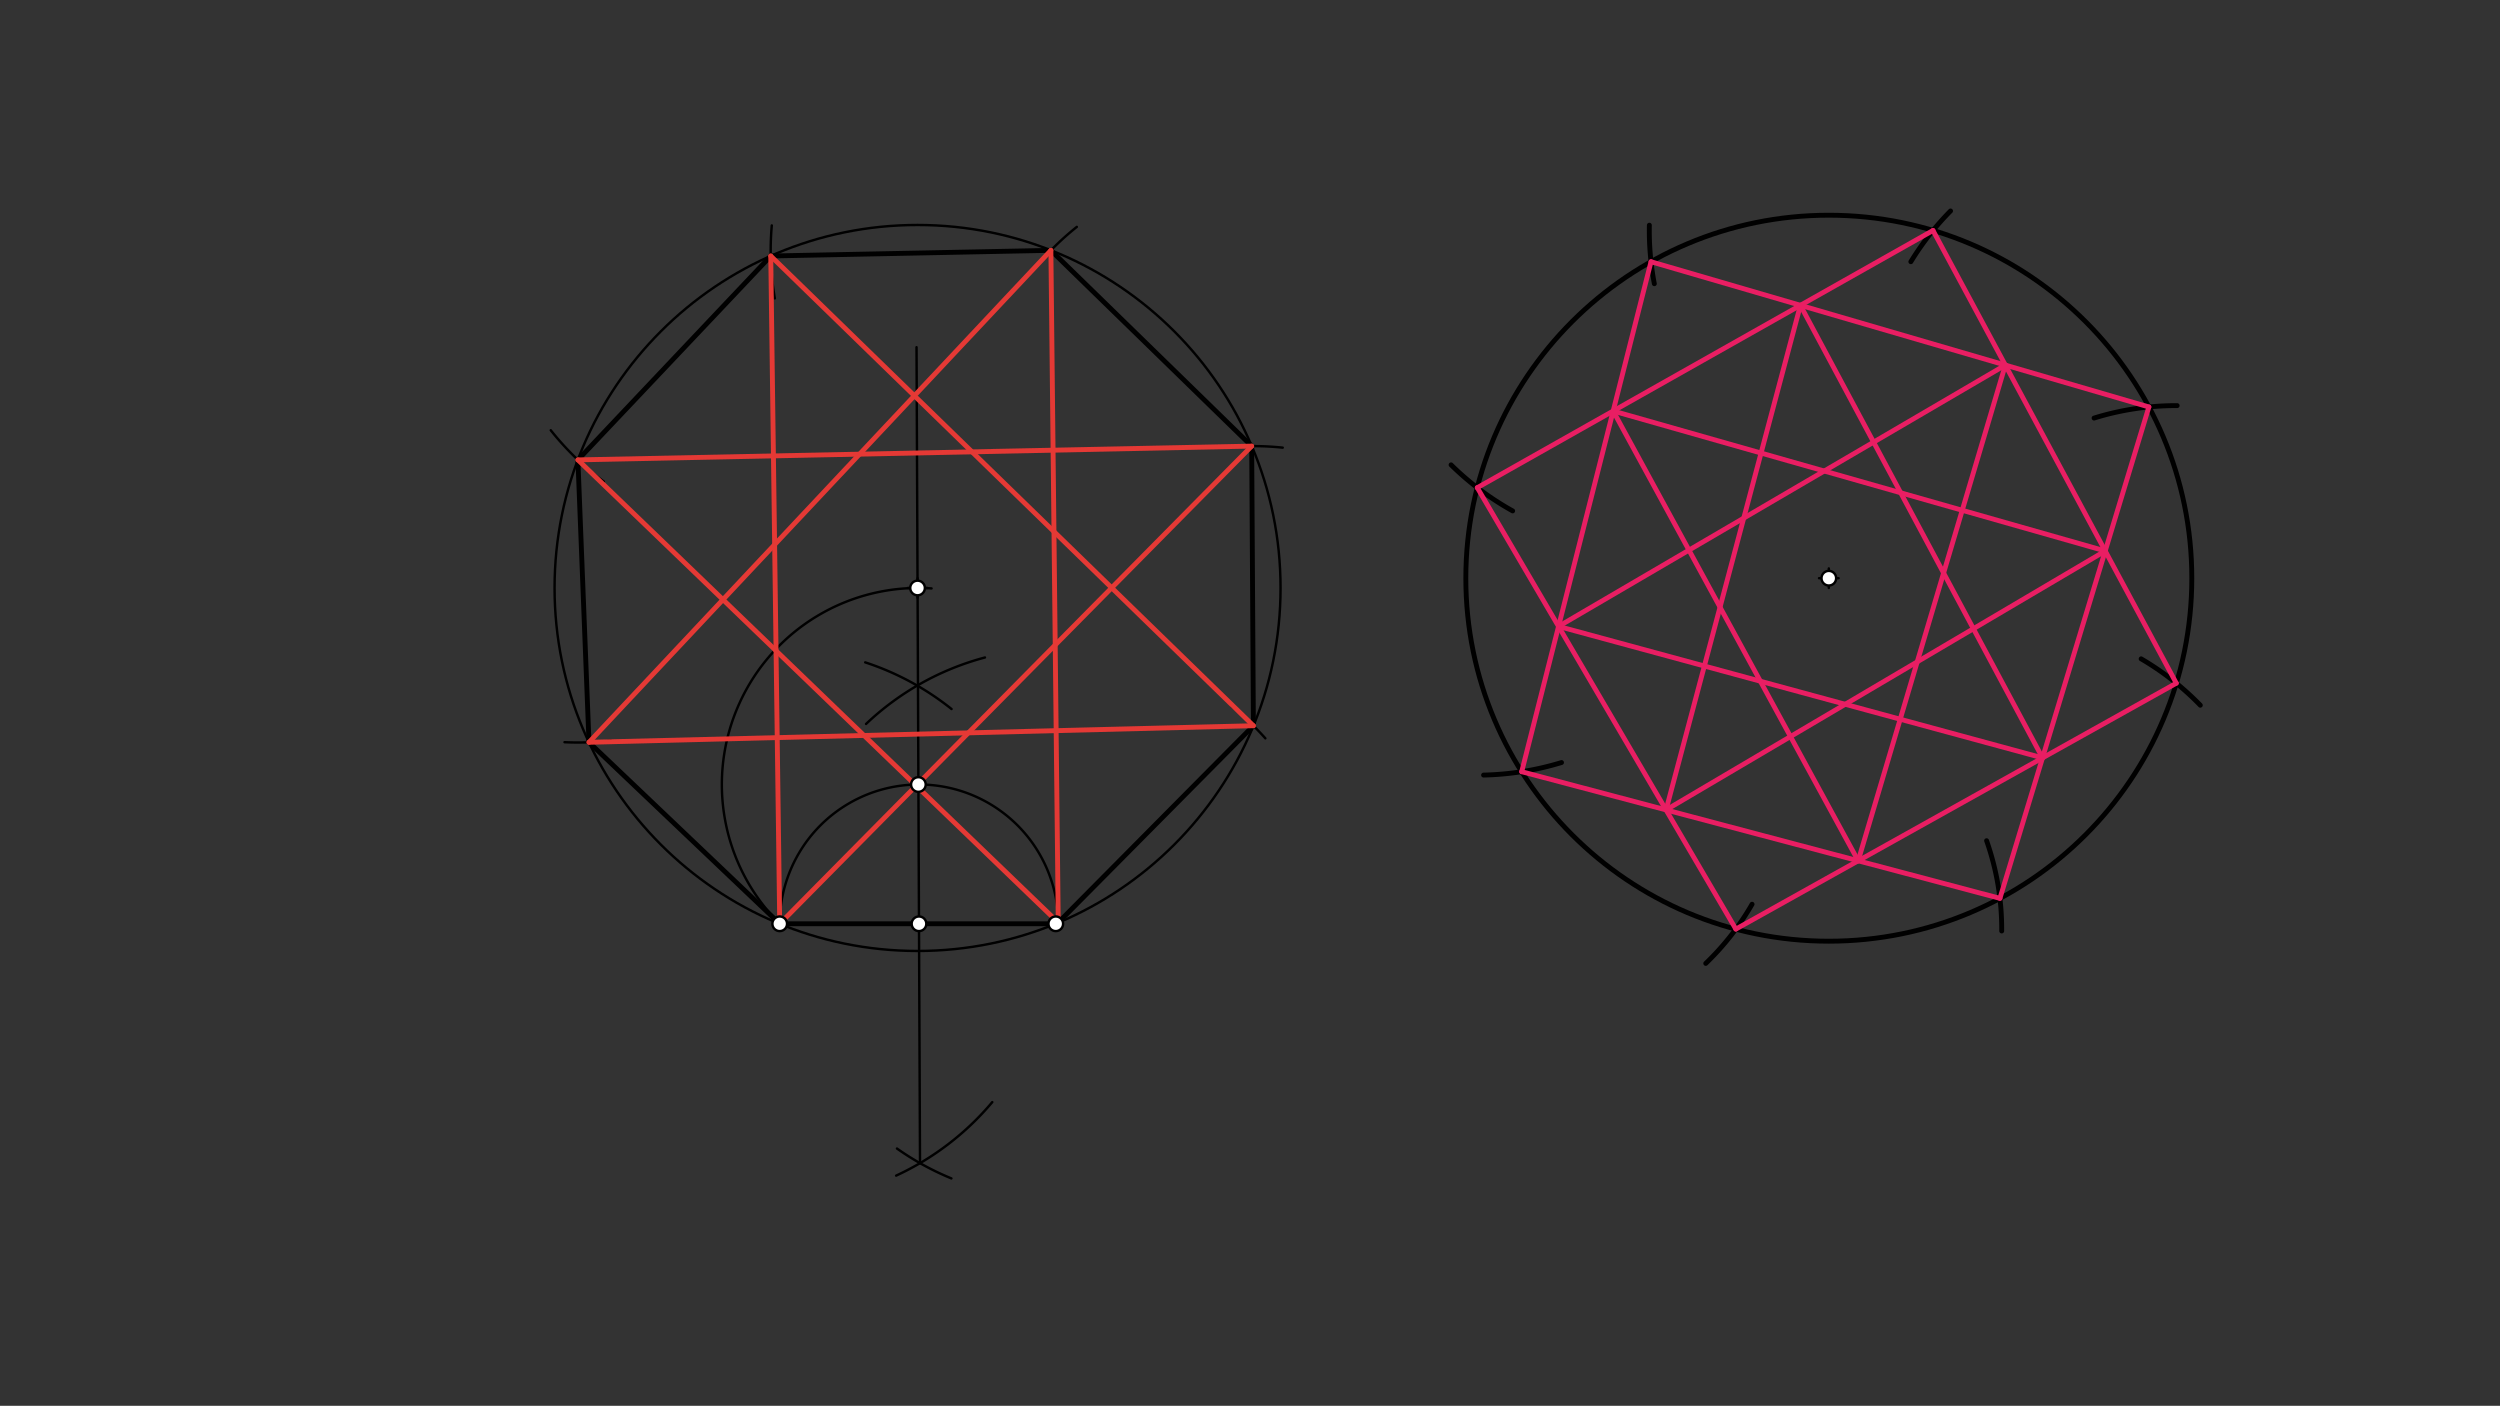 <svg xmlns="http://www.w3.org/2000/svg" class="svg--1it" height="100%" preserveAspectRatio="xMidYMid meet" viewBox="0 0 1023.307 575.433" width="100%"><rect x="0" y="0" width="1023.307" height="575.433" fill="#333333" stroke="none"/><defs><marker id="marker-arrow" markerHeight="16" markerUnits="userSpaceOnUse" markerWidth="24" orient="auto-start-reverse" refX="24" refY="4" viewBox="0 0 24 8"><path d="M 0 0 L 24 4 L 0 8 z" stroke="inherit"></path></marker></defs><g class="aux-layer--1FB"></g><g class="main-layer--3Vd"><g class="element--2qn"><line stroke="#000000" stroke-dasharray="none" stroke-linecap="round" stroke-width="2" x1="319.156" x2="432.156" y1="378.125" y2="378.125"></line></g><g class="element--2qn"><path d="M 354.156 271.125 A 112.579 112.579 0 0 1 389.484 290.216" fill="none" stroke="#000000" stroke-dasharray="none" stroke-linecap="round" stroke-width="1"></path></g><g class="element--2qn"><path d="M 406.156 451.125 A 113.569 113.569 0 0 1 366.819 481.209" fill="none" stroke="#000000" stroke-dasharray="none" stroke-linecap="round" stroke-width="1"></path></g><g class="element--2qn"><path d="M 403.156 269.125 A 112.792 112.792 0 0 0 354.498 296.325" fill="none" stroke="#000000" stroke-dasharray="none" stroke-linecap="round" stroke-width="1"></path></g><g class="element--2qn"><path d="M 367.156 470.125 A 112.645 112.645 0 0 0 389.424 482.35" fill="none" stroke="#000000" stroke-dasharray="none" stroke-linecap="round" stroke-width="1"></path></g><g class="element--2qn"><line stroke="#000000" stroke-dasharray="none" stroke-linecap="round" stroke-width="1" x1="376.581" x2="375.156" y1="476.107" y2="142.125"></line></g><g class="element--2qn"><path d="M 319.156 378.125 A 57.007 57.007 0 0 1 433.17 378.125" fill="none" stroke="#000000" stroke-dasharray="none" stroke-linecap="round" stroke-width="1"></path></g><g class="element--2qn"><path d="M 319.156 378.125 A 80.448 80.448 0 0 1 381.303 240.851" fill="none" stroke="#000000" stroke-dasharray="none" stroke-linecap="round" stroke-width="1"></path></g><g class="element--2qn"><g class="center--1s5"><line x1="371.577" y1="240.672" x2="379.577" y2="240.672" stroke="#000000" stroke-width="1" stroke-linecap="round"></line><line x1="375.577" y1="236.672" x2="375.577" y2="244.672" stroke="#000000" stroke-width="1" stroke-linecap="round"></line><circle class="hit--230" cx="375.577" cy="240.672" r="4" stroke="none" fill="transparent"></circle></g><circle cx="375.577" cy="240.672" fill="none" r="148.582" stroke="#000000" stroke-dasharray="none" stroke-width="1"></circle></g><g class="element--2qn"><path d="M 504.156 289.125 A 113.464 113.464 0 0 1 517.933 302.214" fill="none" stroke="#000000" stroke-dasharray="none" stroke-linecap="round" stroke-width="1"></path></g><g class="element--2qn"><path d="M 502.156 183.125 A 114.45 114.45 0 0 1 525.039 183.236" fill="none" stroke="#000000" stroke-dasharray="none" stroke-linecap="round" stroke-width="1"></path></g><g class="element--2qn"><path d="M 424.156 109.125 A 114.79 114.79 0 0 1 440.755 92.876" fill="none" stroke="#000000" stroke-dasharray="none" stroke-linecap="round" stroke-width="1"></path></g><g class="element--2qn"><path d="M 317.156 122.125 A 114.691 114.691 0 0 1 315.914 92.282" fill="none" stroke="#000000" stroke-dasharray="none" stroke-linecap="round" stroke-width="1"></path></g><g class="element--2qn"><path d="M 247.156 197.125 A 114.872 114.872 0 0 1 225.438 176.109" fill="none" stroke="#000000" stroke-dasharray="none" stroke-linecap="round" stroke-width="1"></path></g><g class="element--2qn"><path d="M 250.156 303.125 A 115.685 115.685 0 0 1 231.077 303.798" fill="none" stroke="#000000" stroke-dasharray="none" stroke-linecap="round" stroke-width="1"></path></g><g class="element--2qn"><line stroke="#000000" stroke-dasharray="none" stroke-linecap="round" stroke-width="2" x1="433.168" x2="513.045" y1="377.639" y2="297.055"></line></g><g class="element--2qn"><line stroke="#000000" stroke-dasharray="none" stroke-linecap="round" stroke-width="2" x1="513.045" x2="512.344" y1="297.055" y2="182.608"></line></g><g class="element--2qn"><line stroke="#000000" stroke-dasharray="none" stroke-linecap="round" stroke-width="2" x1="512.344" x2="430.151" y1="182.608" y2="102.476"></line></g><g class="element--2qn"><line stroke="#000000" stroke-dasharray="none" stroke-linecap="round" stroke-width="2" x1="430.151" x2="315.484" y1="102.476" y2="104.784"></line></g><g class="element--2qn"><line stroke="#000000" stroke-dasharray="none" stroke-linecap="round" stroke-width="2" x1="315.484" x2="236.552" y1="104.784" y2="188.242"></line></g><g class="element--2qn"><line stroke="#000000" stroke-dasharray="none" stroke-linecap="round" stroke-width="2" x1="236.552" x2="241.09" y1="188.242" y2="303.839"></line></g><g class="element--2qn"><line stroke="#000000" stroke-dasharray="none" stroke-linecap="round" stroke-width="2" x1="241.09" x2="319.156" y1="303.839" y2="378.125"></line></g><g class="element--2qn"><line stroke="#E53935" stroke-dasharray="none" stroke-linecap="round" stroke-width="2" x1="315.484" x2="319.156" y1="104.784" y2="378.125"></line></g><g class="element--2qn"><line stroke="#E53935" stroke-dasharray="none" stroke-linecap="round" stroke-width="2" x1="319.156" x2="512.344" y1="378.125" y2="182.608"></line></g><g class="element--2qn"><line stroke="#E53935" stroke-dasharray="none" stroke-linecap="round" stroke-width="2" x1="512.344" x2="236.552" y1="182.608" y2="188.242"></line></g><g class="element--2qn"><line stroke="#E53935" stroke-dasharray="none" stroke-linecap="round" stroke-width="2" x1="236.552" x2="433.168" y1="188.242" y2="377.639"></line></g><g class="element--2qn"><line stroke="#E53935" stroke-dasharray="none" stroke-linecap="round" stroke-width="2" x1="433.168" x2="430.151" y1="377.639" y2="102.476"></line></g><g class="element--2qn"><line stroke="#E53935" stroke-dasharray="none" stroke-linecap="round" stroke-width="2" x1="430.151" x2="241.09" y1="102.476" y2="303.839"></line></g><g class="element--2qn"><line stroke="#E53935" stroke-dasharray="none" stroke-linecap="round" stroke-width="2" x1="241.09" x2="513.045" y1="303.839" y2="297.055"></line></g><g class="element--2qn"><line stroke="#E53935" stroke-dasharray="none" stroke-linecap="round" stroke-width="2" x1="513.045" x2="315.484" y1="297.055" y2="104.784"></line></g><g class="element--2qn"><g class="center--1s5"><line x1="744.577" y1="236.672" x2="752.577" y2="236.672" stroke="#000000" stroke-width="1" stroke-linecap="round"></line><line x1="748.577" y1="232.672" x2="748.577" y2="240.672" stroke="#000000" stroke-width="1" stroke-linecap="round"></line><circle class="hit--230" cx="748.577" cy="236.672" r="4" stroke="none" fill="transparent"></circle></g><circle cx="748.577" cy="236.672" fill="none" r="148.582" stroke="#000000" stroke-dasharray="none" stroke-width="2"></circle></g><g class="element--2qn"><path d="M 876.418 269.677 A 113.464 113.464 0 0 1 900.634 288.662" fill="none" stroke="#000000" stroke-dasharray="none" stroke-linecap="round" stroke-width="2"></path></g><g class="element--2qn"><path d="M 857.156 171.125 A 113.623 113.623 0 0 1 891.16 166.028" fill="none" stroke="#000000" stroke-dasharray="none" stroke-linecap="round" stroke-width="2"></path></g><g class="element--2qn"><path d="M 782.156 107.125 A 114.142 114.142 0 0 1 798.4 86.354" fill="none" stroke="#000000" stroke-dasharray="none" stroke-linecap="round" stroke-width="2"></path></g><g class="element--2qn"><path d="M 677.156 116.125 A 116.124 116.124 0 0 1 675.115 92.18" fill="none" stroke="#000000" stroke-dasharray="none" stroke-linecap="round" stroke-width="2"></path></g><g class="element--2qn"><path d="M 619.156 209.125 A 116.667 116.667 0 0 1 593.959 190.277" fill="none" stroke="#000000" stroke-dasharray="none" stroke-linecap="round" stroke-width="2"></path></g><g class="element--2qn"><path d="M 639.156 312.125 A 117.666 117.666 0 0 1 607.269 317.258" fill="none" stroke="#000000" stroke-dasharray="none" stroke-linecap="round" stroke-width="2"></path></g><g class="element--2qn"><path d="M 717.156 370.125 A 108.785 108.785 0 0 1 698.207 394.344" fill="none" stroke="#000000" stroke-dasharray="none" stroke-linecap="round" stroke-width="2"></path></g><g class="element--2qn"><path d="M 813.156 344.125 A 108.823 108.823 0 0 1 819.341 381.07" fill="none" stroke="#000000" stroke-dasharray="none" stroke-linecap="round" stroke-width="2"></path></g><g class="element--2qn"><line stroke="#E91E63" stroke-dasharray="none" stroke-linecap="round" stroke-width="2" x1="675.801" x2="622.864" y1="107.133" y2="315.874"></line></g><g class="element--2qn"><line stroke="#E91E63" stroke-dasharray="none" stroke-linecap="round" stroke-width="2" x1="622.864" x2="818.614" y1="315.874" y2="367.712"></line></g><g class="element--2qn"><line stroke="#E91E63" stroke-dasharray="none" stroke-linecap="round" stroke-width="2" x1="818.614" x2="879.589" y1="367.712" y2="166.583"></line></g><g class="element--2qn"><line stroke="#E91E63" stroke-dasharray="none" stroke-linecap="round" stroke-width="2" x1="879.589" x2="675.801" y1="166.583" y2="107.133"></line></g><g class="element--2qn"><line stroke="#E91E63" stroke-dasharray="none" stroke-linecap="round" stroke-width="2" x1="791.218" x2="604.688" y1="94.34" y2="199.621"></line></g><g class="element--2qn"><line stroke="#E91E63" stroke-dasharray="none" stroke-linecap="round" stroke-width="2" x1="604.688" x2="710.521" y1="199.621" y2="380.298"></line></g><g class="element--2qn"><line stroke="#E91E63" stroke-dasharray="none" stroke-linecap="round" stroke-width="2" x1="710.521" x2="890.807" y1="380.298" y2="279.651"></line></g><g class="element--2qn"><line stroke="#E91E63" stroke-dasharray="none" stroke-linecap="round" stroke-width="2" x1="890.807" x2="791.218" y1="279.651" y2="94.34"></line></g><g class="element--2qn"><line stroke="#E91E63" stroke-dasharray="none" stroke-linecap="round" stroke-width="2" x1="736.948" x2="681.95" y1="124.971" y2="331.521"></line></g><g class="element--2qn"><line stroke="#E91E63" stroke-dasharray="none" stroke-linecap="round" stroke-width="2" x1="681.95" x2="861.719" y1="331.521" y2="225.526"></line></g><g class="element--2qn"><line stroke="#E91E63" stroke-dasharray="none" stroke-linecap="round" stroke-width="2" x1="861.719" x2="660.307" y1="225.526" y2="168.228"></line></g><g class="element--2qn"><line stroke="#E91E63" stroke-dasharray="none" stroke-linecap="round" stroke-width="2" x1="660.307" x2="760.59" y1="168.228" y2="352.346"></line></g><g class="element--2qn"><line stroke="#E91E63" stroke-dasharray="none" stroke-linecap="round" stroke-width="2" x1="760.59" x2="820.831" y1="352.346" y2="149.442"></line></g><g class="element--2qn"><line stroke="#E91E63" stroke-dasharray="none" stroke-linecap="round" stroke-width="2" x1="820.831" x2="637.947" y1="149.442" y2="256.4"></line></g><g class="element--2qn"><line stroke="#E91E63" stroke-dasharray="none" stroke-linecap="round" stroke-width="2" x1="637.947" x2="836.042" y1="256.4" y2="310.224"></line></g><g class="element--2qn"><line stroke="#E91E63" stroke-dasharray="none" stroke-linecap="round" stroke-width="2" x1="836.042" x2="736.948" y1="310.224" y2="124.971"></line></g><g class="element--2qn"><circle cx="319.156" cy="378.125" r="3" stroke="#000000" stroke-width="1" fill="#ffffff"></circle>}</g><g class="element--2qn"><circle cx="432.156" cy="378.125" r="3" stroke="#000000" stroke-width="1" fill="#ffffff"></circle>}</g><g class="element--2qn"><circle cx="376.163" cy="378.125" r="3" stroke="#000000" stroke-width="1" fill="#ffffff"></circle>}</g><g class="element--2qn"><circle cx="375.92" cy="321.119" r="3" stroke="#000000" stroke-width="1" fill="#ffffff"></circle>}</g><g class="element--2qn"><circle cx="375.577" cy="240.672" r="3" stroke="#000000" stroke-width="1" fill="#ffffff"></circle>}</g><g class="element--2qn"><circle cx="748.577" cy="236.672" r="3" stroke="#000000" stroke-width="1" fill="#ffffff"></circle>}</g></g><g class="snaps-layer--2PT"></g><g class="temp-layer--rAP"></g></svg>